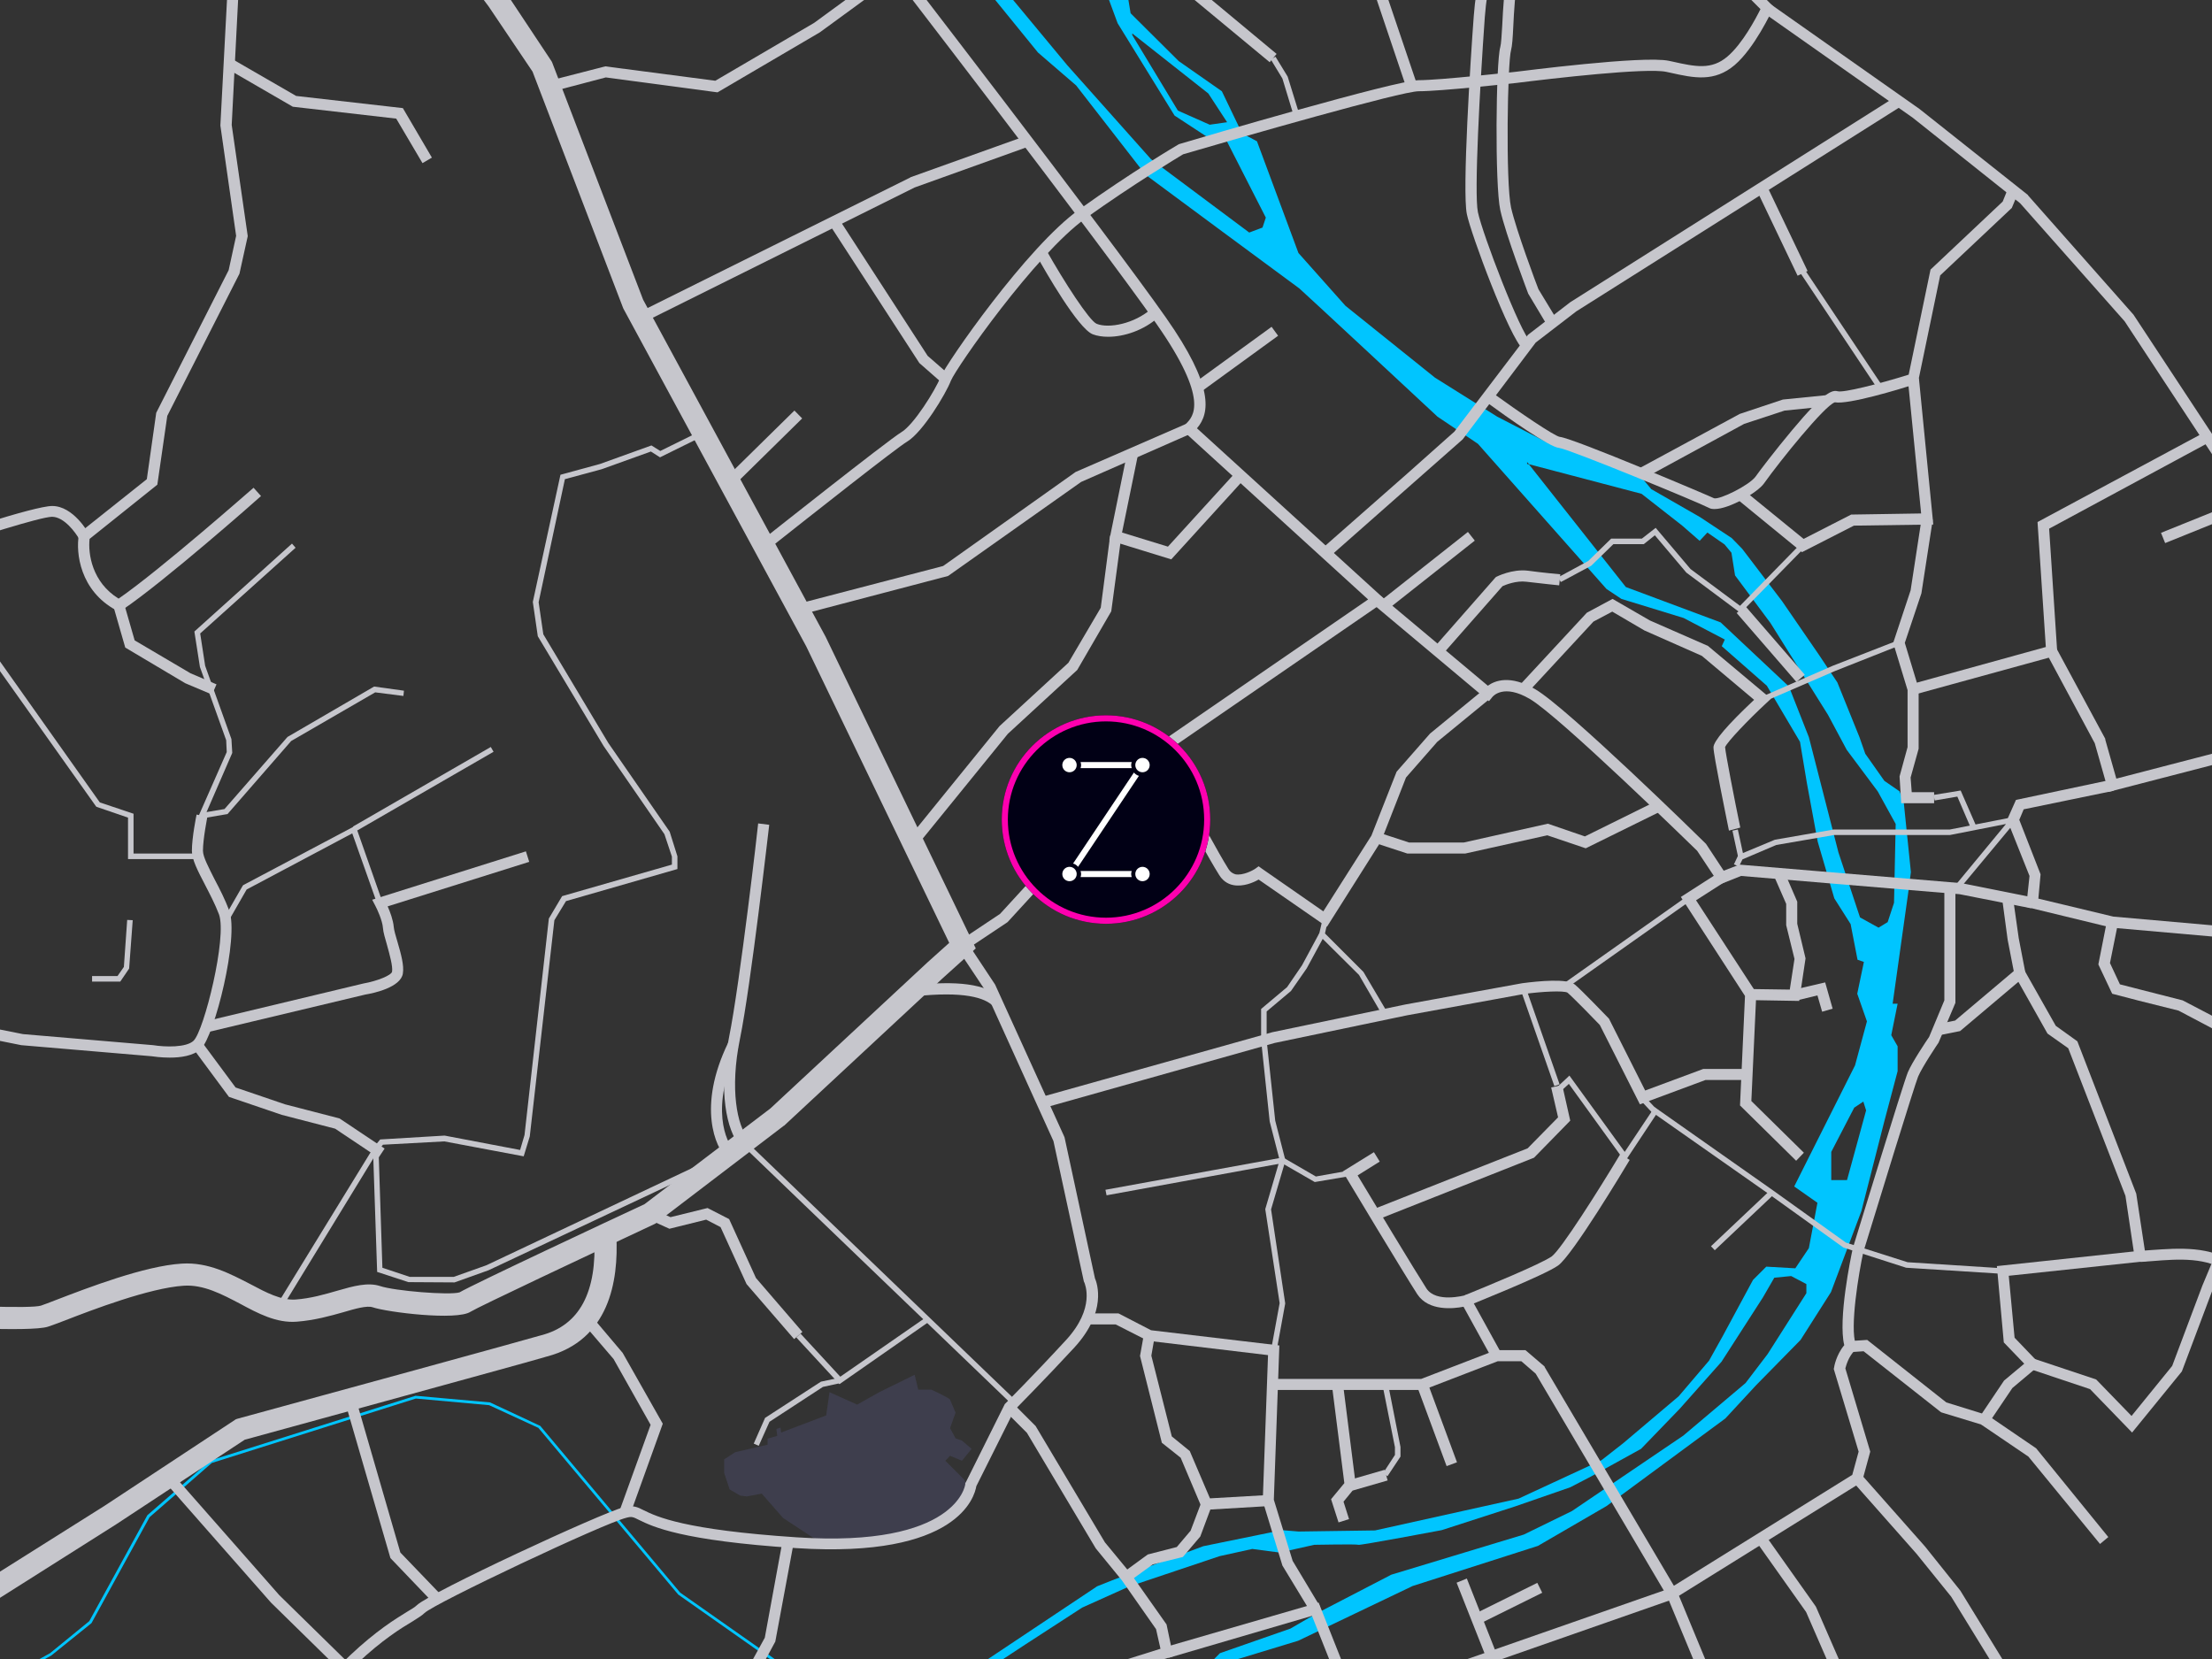 <?xml version="1.0" encoding="utf-8"?>
<!-- Generator: Adobe Illustrator 22.1.0, SVG Export Plug-In . SVG Version: 6.00 Build 0)  -->
<svg version="1.1" id="Ebene_1" xmlns="http://www.w3.org/2000/svg" xmlns:xlink="http://www.w3.org/1999/xlink" x="0px" y="0px"
	 viewBox="0 0 800 600" style="enable-background:new 0 0 800 600;" xml:space="preserve">
<rect x="0" y="0" width="800" height="600" fill="#333333" stroke="none"/>
<style type="text/css">
	.st0{clip-path:url(#SVGID_2_);}
	.st1{fill:#00C5FF;}
	.st2{clip-path:url(#SVGID_2_);fill:#3E3E4D;}
	.st3{fill:#C6C6CC;}
	.st4{fill:#010015;}
	.st5{fill:#FFFFFF;}
	.st6{fill:#FD00AF;}
</style>
<g>
	<defs>
		<rect id="SVGID_1_" width="800" height="600"/>
	</defs>
	<clipPath id="SVGID_2_">
		<use xlink:href="#SVGID_1_"  style="overflow:visible;"/>
	</clipPath>
	<g class="st0">
		<path class="st1" d="M691.1,315.4l-2.6-25.4l-1.5-3.8l-5.5-3.8l-6.9-9.8l-2.1-6l-8-19.8l-6.6-9.9l-13.4-19.5l-14.4-18.9l-3.8-3.9
			l-11.5-7.6l-17.6-10.1l-4.4-5.3l-33.3-11.6l-18-9.3l-22.5-14.1l-32.4-26l-17-19.1l-15-40.4l-5.4-2.9L441.9,33l-15.6-10.9
			L408.9,4.8l-6-36.5L373.3-36l-10.4-3.6l0.4,2.4l3.5,4.6l0.8,3.6l-5.9,14.6l-2.1,4.1l-0.3,9.5L375.4,19l13.8,11.9l25.1,32.3
			c0,0,55.1,40.8,55.6,41.1s50,46.4,50,46.4l14.6,9.8l46.5,52.5l5.4,3.6l22.5,6.9l14.9,7.8l-1.1,2.4l16.3,14.3l12,20.3l2.5,15
			l3.9,21.1l6,20.5l5.9,9.3l2.5,12.9l2.3,0.8l-2.4,11.5l3.5,10l-4.3,15.9l-22,43.8l8.4,5.9l-3.1,16.4l-4.9,7.3l-10.5-0.6l-4.8,4.8
			l-11,20.4l-4.9,8.8l-11,12.9L587,522l-7.8,6.1l-30,13.9l-51.9,11.5l-27.6,0.4l-6.1-0.5l-28.4,5.8l-32.1,12l-6.3,2.5l-55.5,37
			l-18.6,8.8l-9-2l-1.5,2.9l11.5,1.4l12.4-4.3l14.4-9.4l20.4-13.4l20.5-13.3l16.9-7.6l32.8-11l11.8-2.6l9.9,1.3l12.5-2.8
			c0,0,15.6-0.3,16,0s30.1-5.3,30.1-5.3l26.6-8.6l19.9-6.9l7.5-3.9l18.1-10l14-14.5l15.1-17l15-23.3l4.1-7.1l6.1-0.6l5.5,2.9v3.3
			l-14,22l-8,10.5l-22.5,19l-40.3,27.3l-17.4,8.5l-47.9,14.5l-27,14l-9.5,5.5l-25.5,8.9l-13.9,14.1l3.9,8.3l-3,4.8l-10.6,6.1
			l-9.5,5.3l-10.1,3l-16.6-0.6l-24.1-3.1l-18.4,8.8l1.4,1.4l-17.6,10.3l-50.4,38.4l-12.7,11.3l0.7,0.7l12.6-11.3l50.3-38.3
			l17.6-10.3l-0.3-0.4l1.9,1.9l15.6-7.3l5.9-1.3l7.3,1.4l13.8,0.8l18.1-0.1l10.3-2l17.3-8.8l6.3-8.4l-5.1-7l-0.3-3.6l12.9-11l25-7.6
			l41.4-19.8l45.3-14.5l24.8-14.4L624,513l11.1-12l16.1-16.4l11-17.3l11-29.3l8.3-32.5l4.8-18.1v-9l-2.3-4l2.3-11.4h-1.8l5.6-39.9
			L691.1,315.4z M409.5,12.1L437,33.8l6.8,10.4l-6.3,0.9L426,40l-16.5-27.3V12.1z M456.6,82.3l-4.8,1.8l-35.5-26.5L386,23.6L363.1-4
			l8.6-27.2L396.3-13l7.9,21.4l20.6,33.4l11.6,7.6l6.3-0.3l15.1,29.6L456.6,82.3z M668,426.8h-5.7v-10.2l8.3-16l3.3-2.2l1,3.2
			L668,426.8z M685,326.5l-2.3,7l-3.3,2l-6.7-3.7l-7.8-23.5l-10.7-41.7l-7.2-18.3l-24.7-23.2L588,212.3L553,168l-0.7-0.2v-0.7
			l0.7,0.8l40.7,10.7l14.7,11.5l6.3,5.5l2.8-3l6.2,4.3l2.5,3l1.3,8.2l12.8,17.2l20.8,33.2l6.8,12.7l11.2,15l6.5,11.8L685,326.5z"/>
		<polygon class="st1" points="299,615.4 312.1,619.1 312.4,618.2 299.6,614.5 279.6,599.6 246,576 195.4,515.7 177.2,507.2 
			150.3,504.8 76.1,528.2 53.3,548 53.3,548 32.3,586.3 18.1,597.9 -45.6,633.2 -45.1,634.1 18.6,598.7 33,587.1 33.1,587 
			54.1,548.7 76.6,529.1 150.4,505.8 176.9,508.2 194.7,516.4 245.3,576.7 279,600.4 		"/>
	</g>
	<path class="st2" d="M300,503.5l10,4.5l8-4.5l12.8-6.3l1.3,5.4h4.8c0,0,6.5,3,6.7,3.6c0.2,0.5,2,4.7,2,4.7l-2,5.6l2,3.7l2.3,0.8
		l3.5,3l-3.5,4.3l-4.3-1.8l-1.7,1.8l6.7,6.7l2.1,3.2l-5.9,8.8l-6.9,4.6l-13.2,4.5l-23.4,2.3h-3.8l-14.3-9.4l-7.7-8.8l-5.4,1
		l-2.4-0.3l-3.8-2.2l-2-6v-4.9l4-2.6l11.7-2.7v-2.2l3.5-1l-0.3-2.5l1.5-0.5l0.2,1.8l16.3-6.2L300,503.5z"/>
	<g class="st0">
		<g>
			<path class="st3" d="M-11.9,585.4l-4.3-6.8l54-34l47.5-31.3l0.6-0.2c29.3-8,106-29,108.8-29.9c0.3-0.1,0.7-0.2,1.1-0.3
				c13.8-3.6,20.2-15.6,19.1-35.7l8-0.4c0.9,16.7-2.7,37.9-25.1,43.8c-0.3,0.1-0.5,0.1-0.7,0.2c-3,1-95.2,26.2-108.6,29.9
				l-46.5,30.6L-11.9,585.4z"/>
		</g>
		<g>
			<path class="st3" d="M-84.9,481l-35.4,0l-29-2l0.6-8l28.9,2h34.8l48.1-2l0.2,0c22.5,1.4,48,2.3,51.5,1.2c1.1-0.4,3.1-1.1,5.6-2.1
				c11.2-4.3,31.9-12.3,45.4-13.1c9.5-0.6,17.5,3.7,24.7,7.4c5.8,3.1,11.2,5.9,16.3,5.6c5.6-0.4,10.7-1.9,15.2-3.2
				c5.9-1.7,11-3.1,15.4-1.7c5.3,1.8,25.2,3.4,28.8,2.3c5.1-3,55.5-26.6,66.9-31.9l45.5-34.6l56.9-52.9l7.8-7l-51.7-107.2
				l-66.1-122.1l-0.1-0.2l-32.8-85.6L176.7,2.3l-47.9-63.9l6.4-4.8l48.1,64.2l16.2,24.4l0.2,0.4l32.9,85.8l66,121.9L352.9,343
				l-12.2,11l-57.1,53.1l-0.2,0.1l-46.3,35.3l-0.4,0.2c-25.2,11.8-63.8,30-66.5,31.7c-5,3.3-30.1,0.2-35.4-1.6
				c-2.1-0.7-6.3,0.5-10.7,1.8c-4.6,1.3-10.3,2.9-16.7,3.4c-7.4,0.6-14.1-3-20.6-6.5c-6.5-3.4-13.2-7-20.4-6.5
				c-12.3,0.8-33,8.7-43,12.6c-2.7,1-4.7,1.8-6,2.2c-6.2,2.1-42.9-0.1-54.3-0.8L-84.9,481z M165.8,467.7
				C165.8,467.7,165.8,467.7,165.8,467.7C165.8,467.7,165.8,467.7,165.8,467.7z M166.2,467.5L166.2,467.5L166.2,467.5z"/>
		</g>
		<g>
			<path class="st3" d="M94.7,644.1l-3.3-2.2c28-41.9,47.4-53.8,55.7-58.9c1.7-1,3-1.8,3.6-2.4c4.6-4.6,67.2-33.6,74.9-35.5
				c3.3-0.8,4.9-0.1,7.2,1.1c4.7,2.3,14.5,7.1,55.4,9.8c57.9,3.8,60.9-19,60.9-19.2l0-0.4l0.2-0.3l14.1-28.3l0.2-0.2
				c0.1-0.1,10.1-10.1,21.9-22.9c10.8-11.7,6.8-20.4,6.7-20.8l-0.1-0.2l-0.1-0.2l-11-50.8L356.2,358l-11-16.5l16.5-11l55-60
				l78.1-53.7l-67.7-61.7l1.8-1.8c2.6-2.6,8.7-8.5-10.6-36.1C397.6,87.5,317.2-16.7,316.4-17.8l3.2-2.4
				c0.8,1.1,81.3,105.4,102.1,135.1c17.4,24.8,15.9,34.5,11.2,40l68.4,62.3l-81.9,56.3l-55,60l-13.5,9l9,13.6l25.1,55.2l11,51
				c0.8,1.8,4.4,12.1-7.4,25c-10.9,11.8-20.3,21.2-21.8,22.8l-13.7,27.4c-0.6,3.6-6.4,26.2-65.1,22.4c-41.7-2.7-52-7.8-56.9-10.2
				c-2.2-1.1-2.6-1.3-4.5-0.8c-8.2,2-69.6,31-73.1,34.5c-0.9,0.9-2.3,1.7-4.3,3C141,591.3,122.1,602.9,94.7,644.1z"/>
		</g>
		<g>
			<polygon class="st3" points="232.5,116.7 230.8,113.1 329.2,64.2 329.3,64.1 370.9,49.2 372.3,52.9 330.8,67.8 			"/>
		</g>
		<g>
			<path class="st3" d="M277.5,198.9l-2.5-3.1c1.9-1.5,45.9-36.4,51-39.5c4.4-2.6,12.2-15,14.2-20c2-4.9,31.2-47.1,50.2-60.6
				c18.4-13.2,35.5-23.3,35.7-23.4l0.2-0.1l0.2-0.1c8-2.4,78.5-23.1,86.6-23.1c7.8,0,34.5-3,34.8-3c1.9-0.2,46.4-6,55.7-4l1.4,0.3
				c8.1,1.8,14,3.1,19.8-1.9c5.4-4.6,10.2-13.7,11.9-17.1l-21-21l2.8-2.8l23,23l-0.6,1.3c-0.3,0.5-6.3,13.5-13.5,19.7
				c-7.4,6.3-14.8,4.7-23.3,2.8l-1.4-0.3c-7.1-1.6-41.6,2.4-54.3,4c-1.1,0.1-27.2,3-35.3,3c-6.3,0-63.4,16.4-85.2,22.8
				c-2,1.2-18,10.8-35.2,23.1c-18.4,13.2-46.9,54.1-48.8,58.8c-1.9,4.9-10.2,18.6-15.8,22C324.2,162,293.3,186.4,277.5,198.9z"/>
		</g>
		<g>
			<polygon class="st3" points="820.3,195.1 768.4,116.2 730.6,73.5 691.8,42.6 637.8,4.6 640.2,1.4 694.2,39.4 733.4,70.5 
				733.5,70.7 771.6,113.8 823.7,192.9 			"/>
		</g>
		<g>
			<polygon class="st3" points="340.7,138.5 332.5,131.3 300,81.2 303.3,79 335.5,128.7 343.3,135.5 			"/>
		</g>
		<g>
			<path class="st3" d="M400.8,121.8c-2.1,0-4-0.3-5.6-0.9c-5.3-2.1-17-22.5-20.5-28.8l3.5-2c6.8,12.1,15.8,25.9,18.4,27
				c4.4,1.8,13.7,0,19.9-5.5l2.6,3C413.7,119.5,406.5,121.8,400.8,121.8z"/>
		</g>
		<g>
			
				<rect x="429.7" y="128" transform="matrix(0.809 -0.588 0.588 0.809 9.008 287.65)" class="st3" width="34.6" height="4"/>
		</g>
		<g>
			<polygon class="st3" points="289.2,222.4 288.2,218.5 341.1,204.7 389,170.7 429.2,153.2 430.8,156.8 391,174.3 342.9,208.3 			
				"/>
		</g>
		<g>
			<polygon class="st3" points="423.6,202.3 401.2,195.4 407.7,163.5 411.6,164.3 405.8,192.6 422.4,197.7 447.1,170.6 450,173.3 
							"/>
		</g>
		<g>
			<polygon class="st3" points="331.6,305.9 328.4,303.4 361.5,262.6 386.4,239.7 398.1,219.8 401.5,193.7 405.5,194.3 401.9,221.1 
				389.6,242.3 364.5,265.4 			"/>
		</g>
		<g>
			<polygon class="st3" points="480.7,201.5 478,198.5 508.7,171.5 526,156.1 552.6,121.1 567.9,109.3 685.7,34.9 687.8,38.3 
				570.1,112.6 555.4,123.9 529,158.9 511.3,174.5 			"/>
		</g>
		<g>
			<path class="st3" d="M550.9,126.4c-5-4.2-19-42-20.4-49c-1.7-8.3,1.3-55.6,2.5-71.5c1.8-24.4,10.2-36.4,11.9-38.6l3.2,2.5
				c-1,1.2-9.3,12.6-11.1,36.4c-1.8,25.3-3.9,63.8-2.5,70.5c1.6,7.8,15.4,43.8,19,46.8L550.9,126.4z"/>
		</g>
		<g>
			<path class="st3" d="M559.7,117.9l-7-11.7c-0.3-0.9-8.1-21.2-10.1-30.2c-2-9.1-1.6-53.5,0-59c0.3-1,0.5-4.3,0.7-7.7
				c0.6-12.4,1.6-31.2,10.7-37l2.1,3.4c-7.3,4.7-8.3,23.6-8.8,33.8c-0.2,4.3-0.4,7.1-0.8,8.6c-1.3,4.4-2,47.8,0,57
				c1.9,8.3,9.1,27.5,9.9,29.5l6.8,11.2L559.7,117.9z"/>
		</g>
		<g>
			<path class="st3" d="M620.1,184.1c-0.8,0-1.5-0.1-2-0.4c-4-2.1-50.4-21.2-54.2-21.7c-3.4-0.2-18.3-10.7-26.9-17l2.4-3.2
				c10.5,7.6,22.6,15.8,24.7,16.2c4.8,0.4,55.4,21.9,55.8,22.2c2,0.6,12.6-4.6,15-7.8c1.1-1.6,7.1-9.5,13.3-16.9
				c11.6-13.9,14.5-14.5,16.4-14c2.1,0.6,14.8-2.6,25.7-6l7.9-38l26.1-24.6l1.9-4.7l3.7,1.5l-2.3,5.5l-25.9,24.4l-8.1,39l-1.1,0.4
				c-5.6,1.8-24.1,7.4-28.9,6.5c-3.7,1.2-19.7,21-25.6,29.3C635.8,178,625.5,184.1,620.1,184.1z M563.9,162
				C564,162,564,162,563.9,162C564,162,564,162,563.9,162z M564,158C564,158,564.1,158,564,158C564.1,158,564,158,564,158z"/>
		</g>
		<g>
			<polygon class="st3" points="594.6,173 592.6,169.5 629.2,149.7 644.8,144.5 660.7,142.9 661.1,146.9 645.4,148.5 630.8,153.3 
							"/>
		</g>
		<g>
			<polygon class="st3" points="651.7,199.7 628.1,180.4 630.7,177.3 652.3,194.9 669.5,186.1 694.8,185.7 690,137.2 694,136.8 
				699.2,189.7 670.5,190.1 			"/>
		</g>
		<g>
			<polygon class="st3" points="699.5,290.5 687.6,290.5 687,280.8 689.9,270.2 689.9,249.6 684.7,232.5 691,213.5 695,187.4 
				699,188 694.9,214.6 688.9,232.5 693.9,249 693.9,270.8 691,281.2 691.4,286.5 699.5,286.5 			"/>
		</g>
		<g>
			<polygon class="st3" points="692.4,251.2 691.4,247.4 739.9,234 736.9,188.8 797.4,156.3 799.3,159.8 741.1,191.2 744.1,237 			
				"/>
		</g>
		<g>
			<polygon class="st3" points="762.6,286.4 757.6,268.8 740.2,236.4 743.8,234.6 761.4,267.2 761.4,267.5 765.4,281.6 857,257.8 
				858,261.7 			"/>
		</g>
		<g>
			<polygon class="st3" points="860.3,344 763.7,335.5 732.8,328 734,316.8 725.9,296.5 729.1,289.3 763.6,282 764.4,286 
				731.9,292.7 730.3,296.5 738,316.2 737.2,325 764.3,331.5 860.7,340 			"/>
		</g>
		<g>
			<path class="st3" d="M734.6,328.5l-25.9-5.1l-79-6.6l-7.8,3.1l-8.1-12.2c-3-2.9-49.8-48.6-60.5-54.9c-9.5-5.6-13.3-1-13.5-0.8
				l-1.3,1.6l-1.6-1.3l-40.2-33.7l2.6-3.1l38.8,32.5c2.5-1.8,8-4.1,17.2,1.3c11.5,6.7,59.4,53.6,61.4,55.6l0.3,0.3l6.4,9.7l5.7-2.2
				l80.3,6.7l26,5.2L734.6,328.5z"/>
		</g>
		<g>
			<path class="st3" d="M625.3,300.4c-0.9-4.5-5.6-27.3-5.6-30.1c0-2.2,4.9-8,14.7-17.2l-18.9-15.9l-20.8-9.2l-11.6-6.8l-6.8,3.6
				l-23.8,25.7l-2.9-2.7l24.3-26.2l9.3-5l13.5,7.8l21,9.2l22.8,19.1l-1.6,1.5c-6.7,6.2-14.2,14.1-15,16c0.2,2.5,3.4,19,5.5,29.1
				L625.3,300.4z"/>
		</g>
		<g>
			<rect x="638.2" y="216.4" transform="matrix(0.756 -0.655 0.655 0.756 3.869 476.122)" class="st3" width="4" height="33"/>
		</g>
		<g>
			<path class="st3" d="M479.9,335.2l-24.7-17.1c-1.9,1.1-5.6,2.7-9.2,2c-2.1-0.4-3.9-1.7-5.1-3.7c-3.9-6.2-10.8-19-11.3-20.1
				l-13.3-21.6l3.4-2.1l13.4,21.8c0.1,0.1,7.3,13.7,11.2,19.9c0.6,1,1.5,1.6,2.5,1.9c2.6,0.5,6.2-1.3,7.3-2.1l1.1-0.8l1.1,0.8
				l22.3,15.5l17.4-27.4l9.1-23.1l12.1-13.8l19.5-16l2.5,3.1l-19.4,15.9l-11.3,12.9l-9,23L479.9,335.2z"/>
		</g>
		<g>
			<polygon class="st3" points="649.6,419.8 629.3,399.8 631.1,360.2 607.9,324.4 621.6,315.6 623.7,319 613.4,325.6 635.2,359.1 
				633.4,398.2 652.4,416.9 			"/>
		</g>
		<g>
			<path class="st3" d="M359,363.7c-2.8-2.7-10-5.4-28.8-3.3l-0.5-4c16.5-1.9,27-0.5,32,4.4L359,363.7z"/>
		</g>
		<g>
			<path class="st3" d="M267.6,414.4c-4.8-5.5-7.9-19.8-3.9-39.4c3.9-19.4,10.5-76.6,10.5-77.2l4,0.5c-0.1,0.6-6.6,58-10.6,77.5
				c-3.7,18.1-1,31.4,3,36L267.6,414.4z"/>
		</g>
		<g>
			<path class="st3" d="M262.5,418.5c-3.4-3.3-10.6-17.9,0.9-41.5l3.6,1.8c-10.6,21.9-4.1,34.6-1.7,36.9L262.5,418.5z"/>
		</g>
		<g>
			<polygon class="st3" points="287.2,484.3 270,464.4 260.6,443.8 255.4,441.1 242.1,444.4 234.2,440.8 235.8,437.2 242.5,440.2 
				255.9,436.9 263.7,440.9 273.4,462.2 290.2,481.7 			"/>
		</g>
		<g>
			<polygon class="st3" points="345.1,631.1 342.2,628.3 356.6,613.5 388.5,606.1 419.7,596.3 418.1,589.2 405.7,571.5 396.3,560 
				371.4,518.2 363.6,510.4 366.4,507.6 374.6,515.8 374.7,516 399.6,557.8 409,569.2 421.9,587.5 424.3,599 389.5,609.9 
				358.7,617.1 			"/>
		</g>
		<g>
			<polygon class="st3" points="497.5,642.4 474.5,584.4 422.6,599.6 421.4,595.7 476.9,579.6 501.2,640.9 			"/>
		</g>
		<g>
			<polygon class="st3" points="474,583 463.8,566.2 456.7,542.9 456.7,542.6 458.6,490.1 415.1,484.9 403.5,479 393.1,479 
				393.1,475 404.5,475 416.3,481.1 462.7,486.6 460.7,542.4 467.5,564.5 477.4,581 			"/>
		</g>
		<g>
			<polygon class="st3" points="435,546.1 427,527.2 420.2,521.8 412.3,490.4 413.7,482.6 417.6,483.4 416.4,490.3 423.8,519.5 
				430.3,524.8 437.6,541.9 458.5,540.7 458.8,544.7 			"/>
		</g>
		<g>
			<polygon class="st3" points="408.5,571.9 406.2,568.7 415.1,562.2 425.6,559.5 430.6,553.6 434.5,543.3 438.2,544.7 434.1,555.7 
				427.8,563.1 416.9,565.8 			"/>
		</g>
		<g>
			<path class="st3" d="M61.4,382.5c-3.2,0-5.9-0.4-6.6-0.5l-47.1-4l-58.3-11.7l0.8-3.9L8.3,374l47.1,4c4.3,0.7,12,0.9,14.6-1.6
				c3.8-3.6,12.2-37.5,9.2-45.7c-1.4-3.7-3.4-7.5-5.1-10.8c-2.6-5-4.7-9-4.7-12.2c0-4.8,1.6-12.7,1.7-13.1l3.9,0.8
				c0,0.1-1.6,7.9-1.6,12.3c0,2.2,2.1,6.1,4.2,10.3c1.8,3.4,3.8,7.3,5.3,11.3c3.6,9.7-5.3,45.3-10.2,50
				C70,381.9,65.3,382.5,61.4,382.5z"/>
		</g>
		<g>
			<path class="st3" d="M75.1,373.3l-0.9-3.9l57.2-13.7c5.1-0.9,10.2-3,10.4-4.3c0.3-2-0.9-6.2-1.8-9.5c-0.7-2.5-1.4-4.7-1.5-6.3
				c-0.2-2.7-2.1-6.8-2.8-8.1l-1.1-2.1l55.6-17.5l1.2,3.8l-51.2,16.1c0.9,2,2,5,2.2,7.4c0.1,1.2,0.7,3.3,1.4,5.6
				c1.2,4.1,2.4,8.4,1.9,11.3c-0.8,5-10.5,7.1-13.6,7.6L75.1,373.3z"/>
		</g>
		<g>
			<polygon class="st3" points="136.9,418.7 121.2,408.2 101.9,403.2 82.8,396.7 69.7,379 72.9,376.7 85.2,393.3 103.1,399.4 
				122.8,404.5 139.1,415.4 			"/>
		</g>
		<g>
			
				<rect x="258.9" y="160.2" transform="matrix(0.713 -0.701 0.701 0.713 -34.468 240.207)" class="st3" width="34.9" height="4"/>
		</g>
		<g>
			<polygon class="st3" points="259.5,33.4 219.1,28 199.3,33.2 198.3,29.3 218.9,24 258.7,29.2 294.4,8.3 323,-12.6 325.4,-9.4 
				296.5,11.7 			"/>
		</g>
		<g>
			
				<rect x="496" y="204.5" transform="matrix(0.785 -0.62 0.62 0.785 -16.891 364.354)" class="st3" width="40.3" height="4"/>
		</g>
		<g>
			<path class="st3" d="M521.6,236.8l-3-2.6l22.3-25.4l0.3-0.2c0.2-0.1,5.7-2.9,11.4-2.2c5,0.7,11.6,1.3,11.7,1.3l-0.4,4
				c-0.1,0-6.8-0.7-11.8-1.3c-3.7-0.5-7.6,1.1-8.7,1.6L521.6,236.8z"/>
		</g>
		<g>
			<polygon class="st3" points="529.9,308.7 509,308.7 497.4,304.9 498.6,301.1 509.6,304.7 529.4,304.7 559.8,297.9 573.2,302.5 
				599.1,289.7 600.9,293.3 573.5,306.8 559.6,302.1 			"/>
		</g>
		<g>
			<polygon class="st3" points="650.7,362 633.1,361.7 633.2,357.7 647.3,357.9 649,346.8 646,334.6 646,326.9 641.5,316.6 
				645.2,315 650,326.1 650,334.1 653,346.6 			"/>
		</g>
		<g>
			<polygon class="st3" points="659,365.9 657.3,360 649.5,361.9 648.5,358 660.1,355.3 662.8,364.8 			"/>
		</g>
		<g>
			<path class="st3" d="M498.7,637.3l-3.2-2.4l22.9-30.6l0.6-0.2l84.8-29.6l66.1-41.1l2.3-8.4l-9-29.9l0.1-0.4
				c0-0.2,0.7-4.6,3.7-8.2c-2.3-9.3,2.4-31.9,3-34.6l0-0.2c0.8-2.5,18.4-60.1,20-63.9c1.5-3.6,6.8-11.5,7.7-12.8l5.5-13.2V321h4
				v41.7l-6.1,14.4c-0.1,0.1-6,8.9-7.4,12.3c-1.2,2.9-14.7,46.7-19.8,63.4c-1.6,7.3-5,27.4-2.7,33.5l0.5,1.2l-0.9,0.9
				c-2.3,2.3-3.1,5.4-3.4,6.5l9,30.1l-3,11l-0.7,0.4l-67.2,41.8l-0.2,0.1l-84.4,29.5L498.7,637.3z"/>
		</g>
		<g>
			<polygon class="st3" points="545.3,654.5 541.4,612.2 537.6,599.7 526.8,572.4 530.5,570.9 541.4,598.5 545.3,611.6 549.3,654.1 
							"/>
		</g>
		<g>
			
				<rect x="532.7" y="577.7" transform="matrix(0.896 -0.444 0.444 0.896 -200.747 302.725)" class="st3" width="25.6" height="4"/>
		</g>
		<g>
			<polygon class="st3" points="627.6,636.8 602.9,577.2 555.4,496.8 550.2,492.3 541.7,492.3 514.7,502.7 460.2,502.7 460.2,498.7 
				514,498.7 541,488.3 551.7,488.3 558.6,494.2 558.7,494.5 606.5,575.4 631.3,635.3 			"/>
		</g>
		<g>
			
				<rect x="517.7" y="499.7" transform="matrix(0.938 -0.347 0.347 0.938 -146.464 212.369)" class="st3" width="4" height="30.7"/>
		</g>
		<g>
			<polygon class="st3" points="484.1,550.6 481.4,542.2 486.2,536.4 481.7,500.9 485.7,500.4 490.4,537.6 485.9,543.1 487.9,549.4 
							"/>
		</g>
		<g>
			
				<rect x="488.1" y="533.2" transform="matrix(0.961 -0.278 0.278 0.961 -129.23 158.535)" class="st3" width="13.2" height="4"/>
		</g>
		<g>
			<path class="st3" d="M539.6,491.3l-10.3-18.7c-3.6,0.7-12.6,1.7-16.7-4.5c-4.3-6.6-25.2-41.3-26-42.7l-1-1.7l11.3-7l2.1,3.4l-8,5
				c4.3,7.2,21.2,35.2,24.9,40.9c3.5,5.3,13.7,2.5,13.8,2.5l1.5-0.4l11.8,21.4L539.6,491.3z"/>
		</g>
		<g>
			<polygon class="st3" points="498.7,440.9 497.3,437.1 552.5,415.3 563.5,404.1 561,393.3 565,392.4 567.9,405.3 554.8,418.7 			
				"/>
		</g>
		<g>
			<polygon class="st3" points="701.4,374.4 700.6,370.4 707.1,369.1 728.3,351.2 726.1,339.9 724.1,325 728,324.5 730.1,339.3 
				732.7,352.8 708.9,372.9 			"/>
		</g>
		<g>
			<polygon class="st3" points="718.5,515.8 702.1,510.8 701.8,510.6 674,488.7 669.5,489 669.2,485 675.3,484.6 703.9,507.2 
				716.8,511.2 724.8,499.3 732.1,493.2 724.7,485.5 722.2,457.9 771.7,452.6 768.7,432.5 748,379.1 740.5,373.8 728.8,353 
				732.2,351 743.5,371 751.3,376.6 772.6,431.7 776.3,456.1 726.5,461.4 728.6,483.8 737.9,493.5 727.8,502 			"/>
		</g>
		<g>
			<path class="st3" d="M834.9,505.6c-0.2-0.4-19.6-38.6-28.7-45.3c-7.9-5.7-18.1-5-27.9-4.2c-1.4,0.1-2.8,0.2-4.1,0.3l-0.2-4
				c1.3-0.1,2.7-0.2,4-0.3c10.1-0.7,21.5-1.6,30.6,5c9.9,7.2,29.1,45.1,29.9,46.7L834.9,505.6z"/>
		</g>
		<g>
			<polygon class="st3" points="771.1,518.1 755.9,502.4 734.4,495.2 735.6,491.4 758.1,498.9 770.9,512.1 785.6,494 796.5,465 
				800.6,455.2 804.3,456.7 800.2,466.5 789.1,496 			"/>
		</g>
		<g>
			<polygon class="st3" points="759.5,558.4 733.6,526.8 716.5,515.2 718.8,511.8 736.4,523.8 762.5,555.9 			"/>
		</g>
		<g>
			<polygon class="st3" points="722.6,605 705.7,577.5 693.1,561.9 670.2,536 673.2,533.3 696.2,559.3 709,575.3 726,603 			"/>
		</g>
		<g>
			<polygon class="st3" points="667.5,615.8 653.2,583 635.7,558.3 639,556 656.7,581 656.8,581.2 671.2,614.2 			"/>
		</g>
		<g>
			<path class="st3" d="M531.1,472.2l-1.5-3.7c7.4-3,27.6-11.3,31.6-14.1c3.4-2.5,17-24,24.8-37l3.4,2.1
				c-2.1,3.5-20.7,34.5-25.9,38.2C558.4,461.3,532.2,471.7,531.1,472.2z"/>
		</g>
		<g>
			<polygon class="st3" points="807.4,375.8 787.9,365.5 773.5,361.9 763.9,359.4 758.9,348.8 762,333.1 766,333.9 763.1,348.3 
				766.7,356 774.5,358 789.4,361.8 809.3,372.2 			"/>
		</g>
		<g>
			<path class="st3" d="M43.1,221.3l-1.1-0.6c-13.1-7.1-14.6-20.8-13.5-27.1l0.1-0.8l24.5-19.5l3.4-24l26.2-51.6l2.7-12.4l-5.7-39.9
				l2.8-53.1l4,0.2l-2.7,52.7l5.8,40.2l-3,13.6l-26.1,51.4l-3.6,24.9l-24.5,19.6c-0.6,5.4,0.9,15.7,10.5,21.6
				c15.2-10.5,48.4-39.8,48.8-40.1l2.7,3c-1.4,1.3-35.3,31.2-50.2,41.2L43.1,221.3z"/>
		</g>
		<g>
			<polygon class="st3" points="76.7,251.2 67,247.1 45.3,234.2 41.1,219.6 44.9,218.4 48.7,231.6 68.9,243.5 78.3,247.5 			"/>
		</g>
		<g>
			<path class="st3" d="M-22.9,199.2l-1.3-3.8c3.7-1.3,36.5-12.4,43.1-12.4c7.6,0,13,9.6,13.2,10l-3.5,1.9l1.7-1l-1.7,1
				c-1.2-2.2-5.4-8-9.8-8C14.5,187-8.5,194.3-22.9,199.2z"/>
		</g>
		<g>
			<polygon class="st3" points="152.8,59 143.3,42.9 105.9,38.6 81.9,24.7 83.9,21.3 107.1,34.7 145.7,39.1 156.2,57 			"/>
		</g>
		<g>
			<polygon class="st3" points="227.9,547.7 224.1,546.3 235.3,515.3 221.9,491.5 210.6,478.3 213.7,475.7 225.2,489.3 239.7,514.9 
							"/>
		</g>
		<g>
			<polygon class="st3" points="272,629.9 268.1,629.5 270.5,603.4 276.6,592.3 283,557.4 287,558.2 280.4,593.7 274.5,604.6 			"/>
		</g>
		<g>
			<path class="st3" d="M377.5,400.7l-1.1-3.9l83.8-23.5l48-10l42.3-7.7c6.1-0.8,16.4-1.8,19.1,0.5c2.4,2,11.7,11.7,12.1,12.1
				l0.2,0.2l13.1,26l21-7.8h15.7v4h-14.9l-23.7,8.8l-14.5-28.7c-1.4-1.5-9.6-9.9-11.7-11.7c-1.4-0.8-9.3-0.4-15.8,0.5l-42.2,7.7
				l-47.9,10L377.5,400.7z"/>
		</g>
		<g>
			
				<rect x="556" y="357.2" transform="matrix(0.944 -0.33 0.33 0.944 -92.654 204.553)" class="st3" width="2" height="36.6"/>
		</g>
		<g>
			<polygon class="st3" points="724.3,460.7 689.5,458.5 689.4,458.5 666.7,451.2 640.1,432.1 598.9,403.2 587.7,420.1 567.4,392 
				564,395.1 562.7,393.6 567.6,389 587.6,416.6 598.4,400.4 641.2,430.5 667.6,449.4 689.9,456.5 724.4,458.7 			"/>
		</g>
		<g>
			
				<rect x="615.3" y="440.4" transform="matrix(0.727 -0.687 0.687 0.727 -131.079 553.254)" class="st3" width="29.4" height="2"/>
		</g>
		<g>
			
				<rect x="595.4" y="396.1" transform="matrix(0.729 -0.684 0.684 0.729 -111.819 516.258)" class="st3" width="2" height="6.6"/>
		</g>
		<g>
			<polygon class="st3" points="400.2,432.3 399.8,430.3 464,418.6 475.9,425.5 488.2,423.3 488.5,425.3 475.5,427.5 463.7,420.7 
							"/>
		</g>
		<g>
			<polygon class="st3" points="501.8,533.9 500.2,532.8 504.5,526.2 504.5,523.4 500,500.9 502,500.5 506.5,523.3 506.5,526.8 			
				"/>
		</g>
		<g>
			<polygon class="st3" points="500.1,367.4 491.5,352.6 477,338.2 478.4,332.1 480.3,332.6 479.2,337.6 493.1,351.5 501.9,366.4 
							"/>
		</g>
		<g>
			
				<rect x="560.6" y="339.9" transform="matrix(0.817 -0.577 0.577 0.817 -88.919 401.674)" class="st3" width="55.1" height="2"/>
		</g>
		<g>
			
				<rect x="627.3" y="299.9" transform="matrix(0.978 -0.211 0.211 0.978 -50.218 139.482)" class="st3" width="2" height="10.2"/>
		</g>
		<g>
			<polygon class="st3" points="637.7,253.9 636.9,252.1 662.8,240.8 686.4,231.6 687.1,233.4 663.6,242.7 			"/>
		</g>
		<g>
			<polygon class="st3" points="629.5,221.7 609.9,207.1 598.5,193.6 594.5,196.8 583.5,196.8 575.5,204.6 564.5,210.5 563.5,208.8 
				574.4,202.9 582.7,194.8 593.8,194.8 598.8,190.9 611.4,205.8 629.3,219.1 651.3,196.6 652.7,198 			"/>
		</g>
		<g>
			<polygon class="st3" points="712.8,299.5 707.9,288.1 699.7,289.5 699.3,287.5 709.1,285.9 714.7,298.7 			"/>
		</g>
		<g>
			<polygon class="st3" points="708.5,321.7 707,320.4 725.5,298 705.2,302 663.3,302 642.4,305.6 630.2,310.8 628.9,313.4 
				627.1,312.6 628.7,309.2 641.9,303.7 663.2,300 705.2,300 730.7,295 			"/>
		</g>
		<g>
			
				<rect x="664.9" y="94.3" transform="matrix(0.832 -0.555 0.555 0.832 45.612 389.32)" class="st3" width="2" height="50"/>
		</g>
		<g>
			
				<rect x="642.7" y="66.2" transform="matrix(0.902 -0.431 0.431 0.902 27.226 286.345)" class="st3" width="4" height="34"/>
		</g>
		<g>
			<polygon class="st3" points="508.7,31.9 493.7,-12.6 491.3,-33.4 495.3,-33.9 497.6,-13.4 512.5,30.6 			"/>
		</g>
		<g>
			<polygon class="st3" points="459.2,22.5 426.5,-4.6 421,-33.3 425,-34 430.2,-6.7 461.7,19.5 			"/>
		</g>
		<g>
			<polygon class="st3" points="468,42.2 463.8,28.4 459.6,21.5 461.3,20.5 465.7,27.7 470,41.6 			"/>
		</g>
		<g>
			<polygon class="st3" points="461.7,488.5 459.7,488.2 462.8,471.3 457.6,437.3 462.8,419.6 459.2,405.6 456.1,376.3 456.1,364.9 
				465.5,357 470.9,349.1 477.2,337.4 479,338.4 472.6,350.2 466.9,358.4 458.1,365.8 458.1,376.3 461.2,405.3 464.9,419.7 
				459.7,437.4 464.8,471.3 464.8,471.5 			"/>
		</g>
		<g>
			
				<rect x="781.4" y="186.3" transform="matrix(0.927 -0.374 0.374 0.927 -12.478 312.248)" class="st3" width="33.9" height="4"/>
		</g>
		<g>
			<polygon class="st3" points="102.4,472.3 100.6,471.2 135.1,415 137.5,412.1 160.8,410.7 188.1,415.9 189.7,410.5 198.5,332.2 
				203.3,324.1 243,312.7 243,309.8 240.3,301.7 218.3,269.8 194.5,230.1 192.7,217.7 202.7,171.7 217,167.8 235.6,161.1 
				238.8,163.1 253.8,155.7 254.7,157.5 238.7,165.4 235.4,163.3 217.6,169.7 204.3,173.3 194.8,217.8 196.5,229.4 220,268.7 
				242.2,300.8 245,309.7 245,314.3 204.7,325.9 200.5,332.8 191.6,411 189.4,418.2 160.7,412.8 138.5,414 136.7,416.2 			"/>
		</g>
		<g>
			<polygon class="st3" points="82.6,333.2 80.9,332.3 87.8,320.3 88,320.1 128.6,298.6 138.3,326.2 136.4,326.8 127.4,301.4 
				89.2,321.7 			"/>
		</g>
		<g>
			
				<rect x="124.2" y="284.6" transform="matrix(0.866 -0.5 0.5 0.866 -122.235 114.591)" class="st3" width="57.6" height="2"/>
		</g>
		<g>
			<polygon class="st3" points="71.3,296.3 82,272 81.8,267.7 72.3,241.2 70.3,228.4 105.6,196.6 106.9,198.1 72.4,229.1 
				74.2,240.8 83.7,267.3 84,272.3 74.7,293.7 81.2,292.6 104,266.5 104.2,266.4 135.3,248.3 146.1,249.8 145.9,251.7 135.7,250.4 
				105.3,268 82.3,294.4 			"/>
		</g>
		<g>
			<polygon class="st3" points="71.3,310.7 46.3,310.7 46.3,295.7 34.9,291.8 34.7,291.6 -30.6,199.6 -28.9,198.4 36.1,290.2 
				48.3,294.3 48.3,308.7 71.3,308.7 			"/>
		</g>
		<g>
			<polygon class="st3" points="43.5,355 33.3,355 33.3,353 42.5,353 44.8,349.7 46,332.7 48,332.8 46.7,350.3 			"/>
		</g>
		<g>
			<polygon class="st3" points="164.4,463.8 147.7,463.7 136.4,460 134.9,415.6 136.9,415.6 138.3,458.5 148.2,461.8 164.1,461.8 
				175.9,457.6 253.8,420.8 254.7,422.7 176.7,459.4 			"/>
		</g>
		<g>
			<polygon class="st3" points="156.7,579.7 141.2,563.5 124.7,506.7 128.6,505.6 144.8,561.5 159.6,576.9 			"/>
		</g>
		<g>
			<polygon class="st3" points="123.4,604.5 98,579.6 59.3,535.6 62.3,532.9 101,576.9 126.2,601.6 			"/>
		</g>
		<g>
			
				<rect x="317" y="392.2" transform="matrix(0.693 -0.721 0.721 0.693 -234.066 370.903)" class="st3" width="2" height="135.7"/>
		</g>
		<g>
			<polygon class="st3" points="303.6,500.6 288,483.7 289.5,482.3 303.9,497.9 335.2,476.2 336.3,477.8 			"/>
		</g>
		<g>
			<polygon class="st3" points="274.4,522.9 272.6,522.1 276.7,512.8 296.9,499.7 303.5,498.3 304,500.2 297.6,501.6 278.3,514.2 
							"/>
		</g>
	</g>
	<g class="st0">
		<path class="st4" d="M400,334.1c-20.8,0-37.7-16.9-37.7-37.7c0-20.8,16.9-37.7,37.7-37.7c20.8,0,37.7,16.9,37.7,37.7
			C437.7,317.2,420.8,334.1,400,334.1z"/>
		<g>
			<path class="st5" d="M409.3,315h-18.5c0.1,0.4,0.2,0.7,0.2,1.1c0,0.4-0.1,0.8-0.2,1.1h18.5c-0.1-0.4-0.2-0.7-0.2-1.1
				C409.1,315.7,409.2,315.3,409.3,315z"/>
			<path class="st5" d="M389.9,313.5l22-32.9c-0.7-0.2-1.4-0.7-1.8-1.2l-22,32.9C388.8,312.5,389.4,312.9,389.9,313.5z"/>
			<path class="st5" d="M409.3,275.6h-18.5c0.1,0.4,0.2,0.7,0.2,1.1c0,0.4-0.1,0.8-0.2,1.1h18.5c-0.1-0.4-0.2-0.7-0.2-1.1
				C409.1,276.3,409.2,275.9,409.3,275.6z"/>
			<circle class="st5" cx="386.8" cy="276.7" r="2.6"/>
			<circle class="st5" cx="413.2" cy="276.7" r="2.6"/>
			<circle class="st5" cx="386.8" cy="316.1" r="2.6"/>
			<circle class="st5" cx="413.2" cy="316.1" r="2.6"/>
		</g>
		<path class="st6" d="M400,334.1c-20.8,0-37.7-16.9-37.7-37.7c0-20.8,16.9-37.7,37.7-37.7c20.8,0,37.7,16.9,37.7,37.7
			C437.7,317.2,420.8,334.1,400,334.1z M400,260.9c-19.5,0-35.5,15.9-35.5,35.5c0,19.5,15.9,35.5,35.5,35.5
			c19.5,0,35.5-15.9,35.5-35.5C435.5,276.8,419.5,260.9,400,260.9z"/>
	</g>
</g>
</svg>
